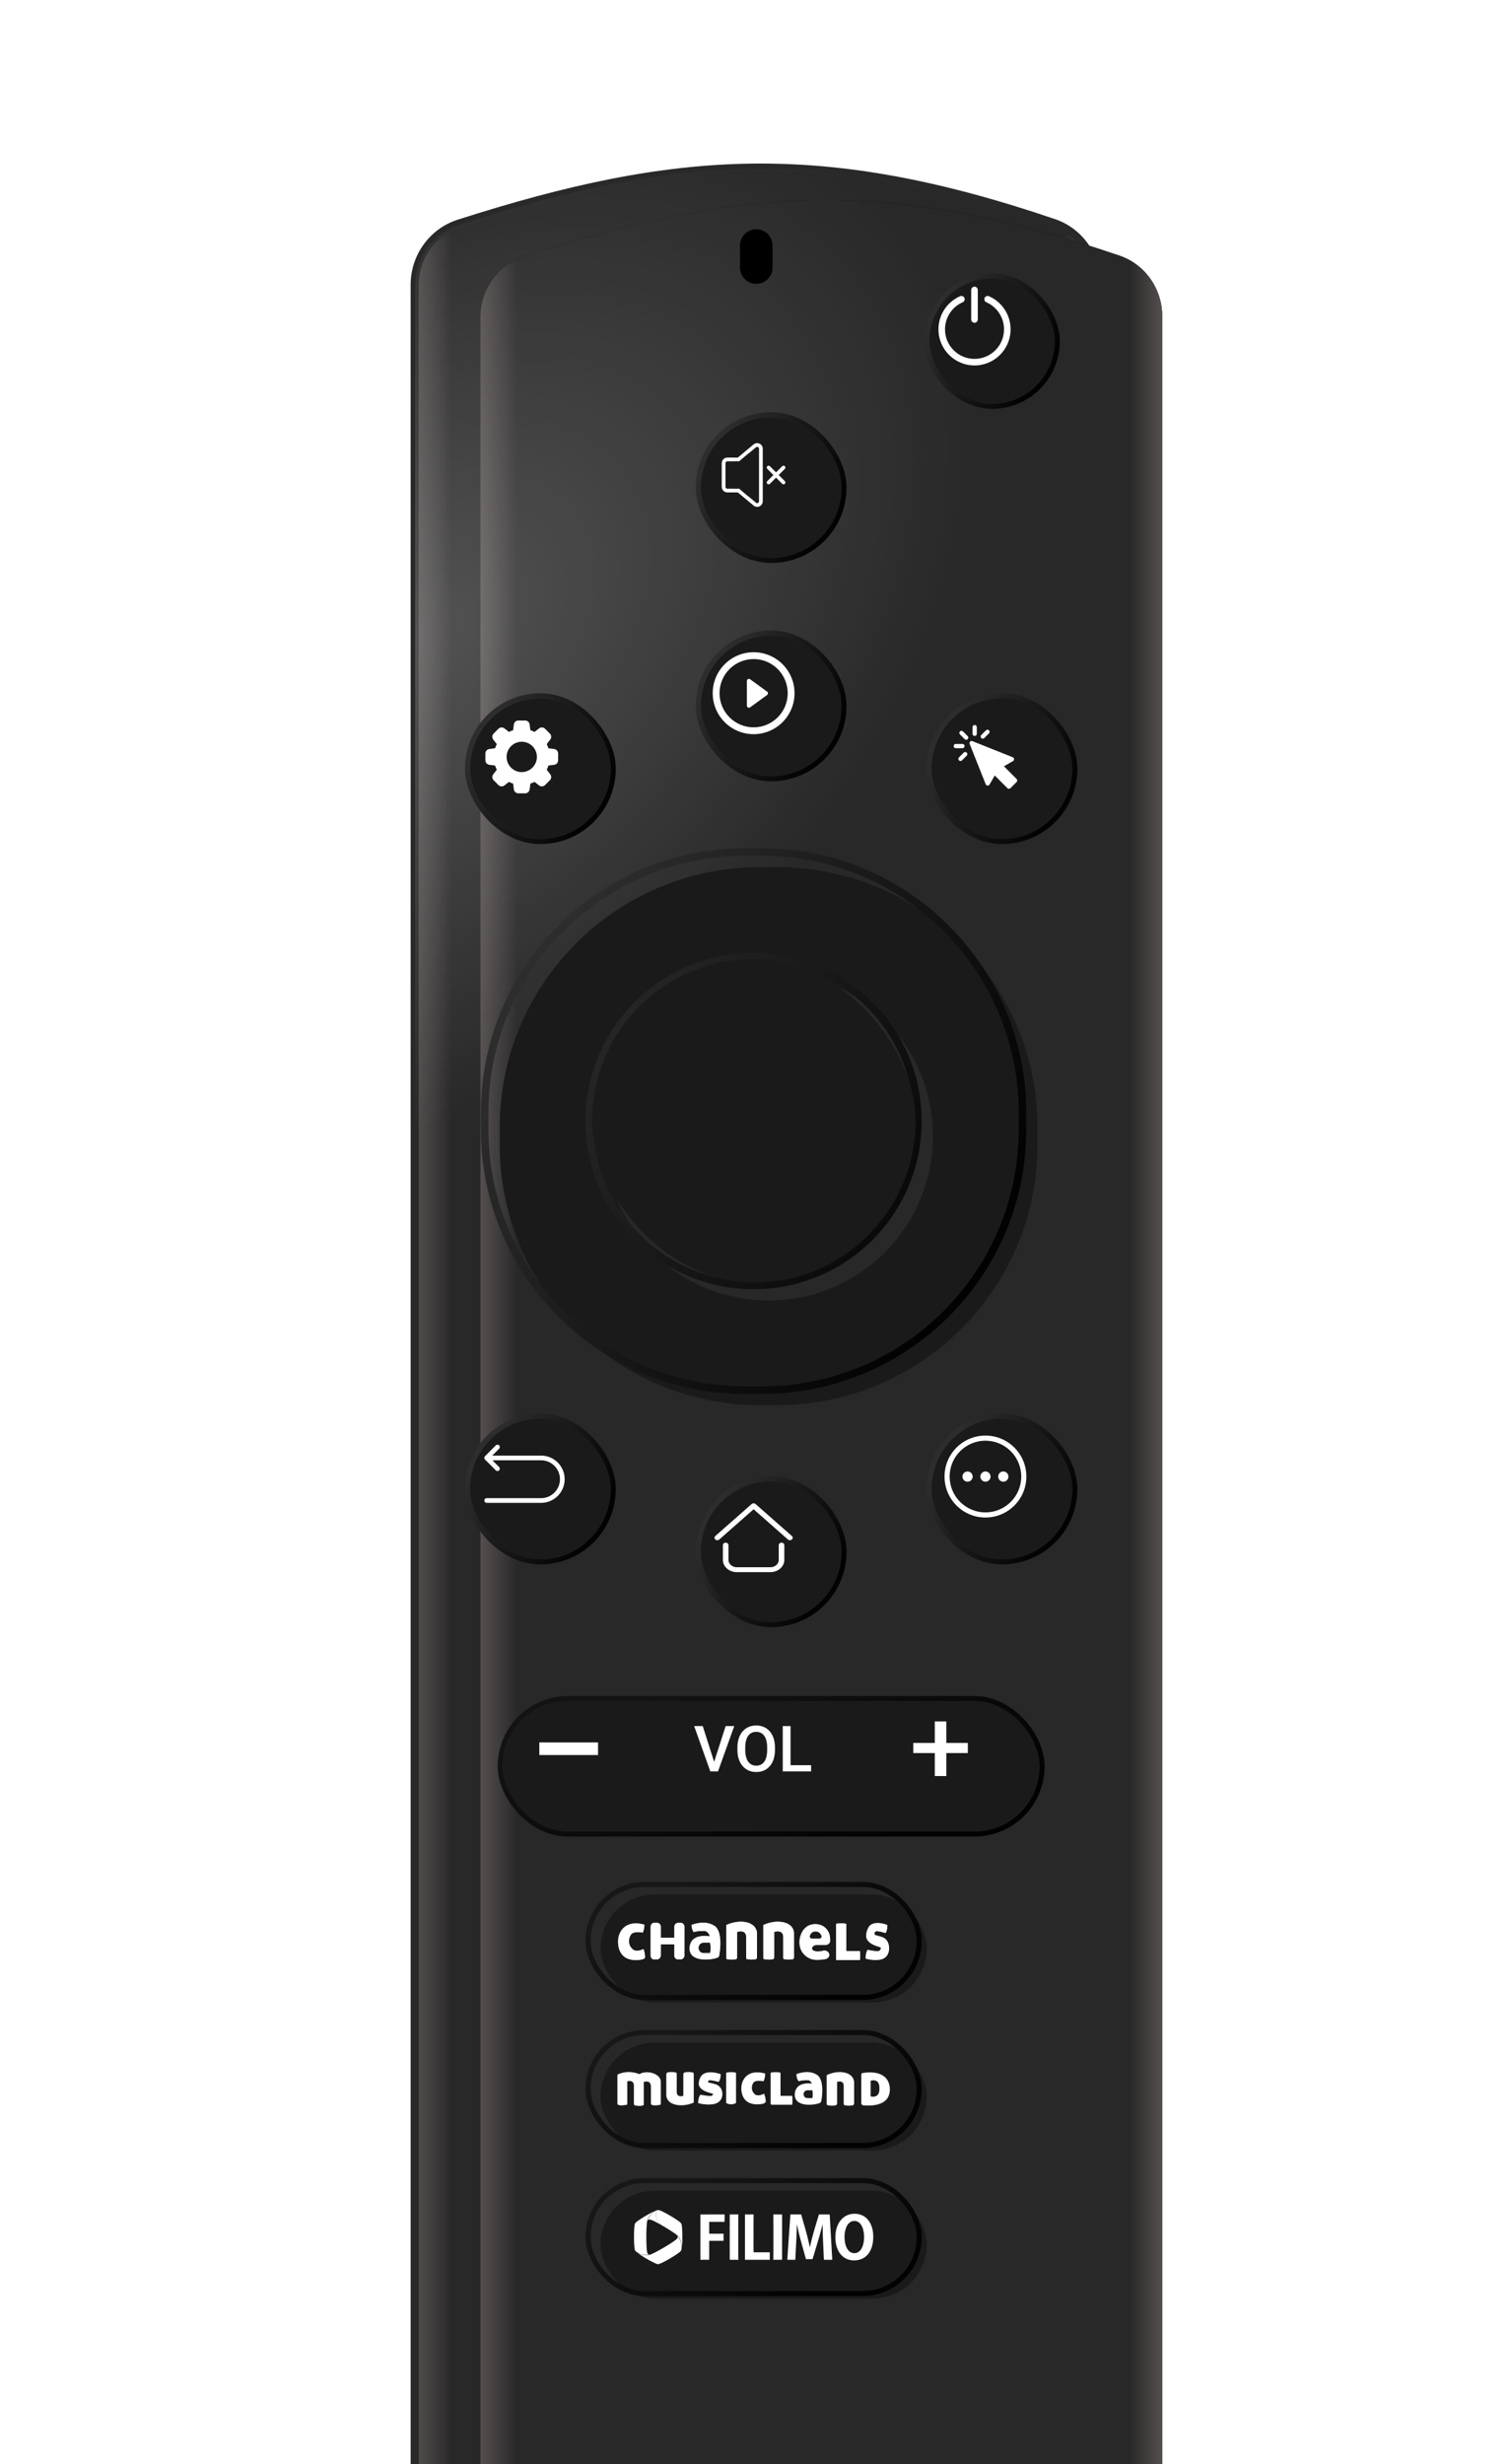 <svg width="360" height="588" viewBox="0 0 360 588" fill="none" xmlns="http://www.w3.org/2000/svg">
<g clip-path="url(#clip0_15301_30619)">
<g filter="url(#filter0_f_15301_30619)">
<path d="M99 67.967C99 61.313 103.237 55.371 109.575 53.344C161.38 36.774 196.279 34.418 251.563 53.21C257.722 55.303 261.785 61.158 261.785 67.665V663.126C261.785 666.773 261.062 670.436 259.522 673.743C221.993 754.353 139.78 751.178 101.508 673.961C99.799 670.513 99 666.663 99 662.815V67.967Z" fill="url(#paint0_linear_15301_30619)"/>
<path d="M99 67.967C99 61.313 103.237 55.371 109.575 53.344C161.38 36.774 196.279 34.418 251.563 53.21C257.722 55.303 261.785 61.158 261.785 67.665V663.126C261.785 666.773 261.062 670.436 259.522 673.743C221.993 754.353 139.78 751.178 101.508 673.961C99.799 670.513 99 666.663 99 662.815V67.967Z" fill="url(#paint1_linear_15301_30619)"/>
<path d="M99 67.967C99 61.313 103.237 55.371 109.575 53.344C161.38 36.774 196.279 34.418 251.563 53.21C257.722 55.303 261.785 61.158 261.785 67.665V663.126C261.785 666.773 261.062 670.436 259.522 673.743C221.993 754.353 139.78 751.178 101.508 673.961C99.799 670.513 99 666.663 99 662.815V67.967Z" stroke="#292929" stroke-width="1.946"/>
<path d="M99 67.967C99 61.313 103.237 55.371 109.575 53.344C161.38 36.774 196.279 34.418 251.563 53.21C257.722 55.303 261.785 61.158 261.785 67.665V663.126C261.785 666.773 261.062 670.436 259.522 673.743C221.993 754.353 139.78 751.178 101.508 673.961C99.799 670.513 99 666.663 99 662.815V67.967Z" stroke="black" stroke-opacity="0.01" stroke-width="1.946"/>
</g>
<g filter="url(#filter1_d_15301_30619)">
<path d="M99.096 67.967C99.096 61.313 103.333 55.371 109.67 53.344C161.475 36.774 196.375 34.418 251.658 53.21C257.818 55.303 261.88 61.158 261.88 67.665V663.126C261.88 666.773 261.157 670.436 259.618 673.743C222.089 754.353 139.875 751.178 101.604 673.961C99.895 670.513 99.096 666.663 99.096 662.815V67.967Z" fill="url(#paint2_linear_15301_30619)"/>
<path d="M99.096 67.967C99.096 61.313 103.333 55.371 109.67 53.344C161.475 36.774 196.375 34.418 251.658 53.21C257.818 55.303 261.88 61.158 261.88 67.665V663.126C261.88 666.773 261.157 670.436 259.618 673.743C222.089 754.353 139.875 751.178 101.604 673.961C99.895 670.513 99.096 666.663 99.096 662.815V67.967Z" fill="url(#paint3_linear_15301_30619)"/>
</g>
<path d="M99.096 68.256C99.096 61.602 103.333 55.66 109.67 53.633C161.475 37.063 196.375 34.707 251.658 53.499C257.818 55.593 261.88 61.448 261.88 67.954V663.415C261.88 667.062 261.157 670.725 259.618 674.032C222.089 754.642 139.875 751.467 101.604 674.25C99.895 670.802 99.096 666.952 99.096 663.104V68.256Z" fill="url(#paint4_radial_15301_30619)" fill-opacity="0.2"/>
<g filter="url(#filter2_di_15301_30619)">
<rect x="115.826" y="401.707" width="128.164" height="31.143" rx="15.571" fill="#1A1A1A"/>
<rect x="115.227" y="401.108" width="129.362" height="32.34" rx="16.17" stroke="url(#paint5_linear_15301_30619)" stroke-width="1.198"/>
</g>
<path d="M225.912 415.895H231.046V418.311H225.912V423.797H223.158V418.311H218.023V415.895H223.158V410.762H225.912V415.895Z" fill="white"/>
<path d="M170.389 420.71L173.23 411.873H175.285L171.412 422.685H170.025L170.389 420.71ZM167.762 411.873L170.581 420.71L170.967 422.685H169.572L165.715 411.873H167.762Z" fill="white"/>
<path d="M185.003 416.982V417.576C185.003 418.393 184.897 419.126 184.684 419.774C184.471 420.423 184.167 420.975 183.772 421.43C183.381 421.885 182.911 422.234 182.362 422.477C181.813 422.715 181.205 422.833 180.537 422.833C179.874 422.833 179.269 422.715 178.72 422.477C178.176 422.234 177.703 421.885 177.303 421.43C176.902 420.975 176.59 420.423 176.368 419.774C176.15 419.126 176.041 418.393 176.041 417.576V416.982C176.041 416.165 176.15 415.435 176.368 414.791C176.586 414.143 176.892 413.591 177.288 413.135C177.688 412.675 178.161 412.326 178.705 412.088C179.254 411.846 179.86 411.725 180.522 411.725C181.19 411.725 181.798 411.846 182.347 412.088C182.896 412.326 183.369 412.675 183.764 413.135C184.16 413.591 184.464 414.143 184.677 414.791C184.894 415.435 185.003 416.165 185.003 416.982ZM183.141 417.576V416.967C183.141 416.363 183.082 415.831 182.963 415.371C182.849 414.905 182.679 414.517 182.451 414.205C182.229 413.888 181.954 413.65 181.628 413.492C181.301 413.329 180.933 413.247 180.522 413.247C180.112 413.247 179.746 413.329 179.424 413.492C179.103 413.65 178.828 413.888 178.601 414.205C178.378 414.517 178.208 414.905 178.089 415.371C177.97 415.831 177.911 416.363 177.911 416.967V417.576C177.911 418.18 177.97 418.715 178.089 419.18C178.208 419.645 178.381 420.039 178.608 420.361C178.841 420.678 179.118 420.918 179.439 421.081C179.761 421.239 180.127 421.319 180.537 421.319C180.953 421.319 181.321 421.239 181.643 421.081C181.964 420.918 182.236 420.678 182.459 420.361C182.681 420.039 182.849 419.645 182.963 419.18C183.082 418.715 183.141 418.18 183.141 417.576Z" fill="white"/>
<path d="M193.631 421.207V422.685H188.208V421.207H193.631ZM188.727 411.873V422.685H186.865V411.873H188.727Z" fill="white"/>
<path fill-rule="evenodd" clip-rule="evenodd" d="M142.769 418.781H128.75V415.775H142.769V418.781Z" fill="white"/>
<g filter="url(#filter3_di_15301_30619)">
<rect x="108.01" y="335.504" width="33.596" height="33.596" rx="16.798" fill="#1A1A1A"/>
<rect x="107.411" y="334.905" width="34.794" height="34.794" rx="17.397" stroke="url(#paint6_linear_15301_30619)" stroke-width="1.198"/>
</g>
<path d="M129.166 347.325H117.524L119.154 345.686C119.373 345.466 119.372 345.11 119.152 344.89C118.933 344.671 118.577 344.672 118.358 344.892L115.789 347.474C115.678 347.586 115.623 347.733 115.625 347.879C115.625 347.882 115.625 347.884 115.625 347.887C115.625 348.082 115.724 348.254 115.875 348.355L118.358 350.85C118.577 351.071 118.933 351.071 119.152 350.852C119.372 350.633 119.373 350.277 119.154 350.057L117.555 348.449H129.166C131.654 348.449 133.679 350.476 133.679 352.967C133.679 355.459 131.654 357.485 129.166 357.485H116.187C115.877 357.485 115.625 357.737 115.625 358.048C115.625 358.358 115.877 358.61 116.187 358.61H129.166C132.274 358.61 134.803 356.079 134.803 352.967C134.803 349.856 132.274 347.325 129.166 347.325Z" fill="white"/>
<g filter="url(#filter4_di_15301_30619)">
<rect x="163.104" y="350.475" width="33.596" height="33.596" rx="16.798" fill="#1A1A1A"/>
<rect x="162.505" y="349.876" width="34.794" height="34.794" rx="17.397" stroke="url(#paint7_linear_15301_30619)" stroke-width="1.198"/>
</g>
<path d="M183.785 375.142H176.026C175.148 375.17 174.293 374.893 173.647 374.371C173 373.848 172.614 373.122 172.573 372.351V368.692C172.573 368.536 172.643 368.387 172.768 368.277C172.893 368.167 173.063 368.106 173.239 368.106C173.416 368.106 173.586 368.167 173.711 368.277C173.836 368.387 173.906 368.536 173.906 368.692V372.351C173.947 372.811 174.192 373.239 174.589 373.542C174.985 373.845 175.501 373.998 176.026 373.969H183.785C184.309 373.998 184.825 373.845 185.221 373.542C185.618 373.239 185.863 372.811 185.904 372.351V368.692C185.904 368.536 185.974 368.387 186.099 368.277C186.224 368.167 186.394 368.106 186.571 368.106C186.748 368.106 186.917 368.167 187.042 368.277C187.167 368.387 187.237 368.536 187.237 368.692V372.351C187.196 373.122 186.81 373.848 186.163 374.371C185.517 374.893 184.662 375.17 183.785 375.142ZM189.044 367.349C189.106 367.295 189.156 367.23 189.19 367.158C189.224 367.087 189.241 367.01 189.241 366.933C189.241 366.855 189.224 366.779 189.19 366.707C189.156 366.636 189.106 366.571 189.044 366.517L180.378 358.894C180.316 358.839 180.243 358.796 180.161 358.766C180.08 358.736 179.993 358.721 179.905 358.721C179.817 358.721 179.73 358.736 179.649 358.766C179.567 358.796 179.494 358.839 179.432 358.894L170.766 366.517C170.641 366.627 170.57 366.777 170.57 366.933C170.57 367.089 170.641 367.239 170.766 367.349C170.892 367.46 171.062 367.522 171.24 367.522C171.417 367.522 171.587 367.46 171.713 367.349L179.905 360.137L188.097 367.349C188.159 367.404 188.233 367.448 188.314 367.477C188.395 367.507 188.483 367.523 188.571 367.523C188.659 367.523 188.746 367.507 188.827 367.477C188.908 367.448 188.982 367.404 189.044 367.349Z" fill="white"/>
<g filter="url(#filter5_di_15301_30619)">
<rect x="218.207" y="335.502" width="33.596" height="33.596" rx="16.798" fill="#1A1A1A"/>
<rect x="217.608" y="334.903" width="34.794" height="34.794" rx="17.397" stroke="url(#paint8_linear_15301_30619)" stroke-width="1.198"/>
</g>
<path d="M235.251 342.555C229.857 342.555 225.484 346.932 225.484 352.331C225.484 357.731 229.857 362.108 235.251 362.108C240.646 362.108 245.019 357.731 245.019 352.331C245.019 346.932 240.646 342.555 235.251 342.555ZM235.251 360.886C230.532 360.886 226.705 357.056 226.705 352.331C226.705 347.607 230.532 343.777 235.251 343.777C239.971 343.777 243.798 347.607 243.798 352.331C243.798 357.056 239.971 360.886 235.251 360.886Z" fill="white"/>
<path d="M235.256 353.559C235.93 353.559 236.477 353.012 236.477 352.337C236.477 351.662 235.93 351.115 235.256 351.115C234.582 351.115 234.035 351.662 234.035 352.337C234.035 353.012 234.582 353.559 235.256 353.559Z" fill="white"/>
<path d="M239.518 353.56C240.192 353.56 240.739 353.012 240.739 352.338C240.739 351.663 240.192 351.115 239.518 351.115C238.843 351.115 238.297 351.663 238.297 352.338C238.297 353.012 238.843 353.56 239.518 353.56Z" fill="white"/>
<path d="M230.981 353.56C231.655 353.56 232.202 353.012 232.202 352.338C232.202 351.663 231.655 351.115 230.981 351.115C230.306 351.115 229.76 351.663 229.76 352.338C229.76 353.012 230.306 353.56 230.981 353.56Z" fill="white"/>
<g filter="url(#filter6_di_15301_30619)">
<rect x="217.674" y="63.428" width="29.945" height="29.945" rx="14.972" fill="#1A1A1A"/>
<rect x="217.075" y="62.829" width="31.143" height="31.143" rx="15.571" stroke="url(#paint9_linear_15301_30619)" stroke-width="1.198"/>
</g>
<path d="M236.087 70.683C235.691 70.51 235.23 70.691 235.057 71.087C234.884 71.484 235.064 71.946 235.461 72.119C238.008 73.233 239.689 75.754 239.689 78.584C239.689 82.478 236.534 85.636 232.644 85.636C228.753 85.636 225.599 82.479 225.599 78.584C225.599 75.755 227.279 73.233 229.825 72.119C230.221 71.945 230.402 71.483 230.229 71.087C230.056 70.69 229.594 70.51 229.198 70.683C226.087 72.045 224.033 75.126 224.033 78.584C224.033 83.344 227.888 87.203 232.644 87.203C237.399 87.203 241.254 83.344 241.254 78.584C241.254 75.126 239.199 72.044 236.087 70.683Z" fill="white"/>
<path d="M232.64 77.021C233.072 77.021 233.423 76.67 233.423 76.237V69.186C233.423 68.753 233.072 68.402 232.64 68.402C232.208 68.402 231.857 68.753 231.857 69.186V76.237C231.857 76.67 232.208 77.021 232.64 77.021Z" fill="white"/>
<g filter="url(#filter7_di_15301_30619)">
<rect x="108.01" y="163.621" width="33.596" height="33.596" rx="16.798" fill="#1A1A1A"/>
<rect x="107.411" y="163.022" width="34.794" height="34.794" rx="17.397" stroke="url(#paint10_linear_15301_30619)" stroke-width="1.198"/>
</g>
<path d="M132.285 178.725L130.924 178.552C130.812 178.206 130.674 177.873 130.513 177.557L131.353 176.474C131.693 176.036 131.653 175.418 131.264 175.041L130.125 173.9C129.745 173.508 129.127 173.469 128.689 173.808L127.608 174.649C127.292 174.488 126.959 174.349 126.614 174.237L126.441 172.878C126.376 172.332 125.913 171.922 125.366 171.922H123.745C123.197 171.922 122.735 172.332 122.67 172.876L122.497 174.237C122.151 174.349 121.818 174.487 121.502 174.649L120.421 173.808C119.984 173.469 119.366 173.508 118.989 173.897L117.85 175.037C117.458 175.418 117.418 176.036 117.758 176.475L118.598 177.557C118.436 177.873 118.298 178.206 118.186 178.552L116.828 178.725C116.283 178.79 115.873 179.253 115.873 179.801V181.423C115.873 181.971 116.283 182.434 116.826 182.499L118.186 182.672C118.298 183.018 118.436 183.351 118.598 183.667L117.758 184.75C117.418 185.188 117.458 185.807 117.846 186.183L118.986 187.324C119.366 187.716 119.983 187.755 120.422 187.415L121.503 186.574C121.819 186.736 122.152 186.875 122.497 186.986L122.67 188.345C122.735 188.892 123.197 189.302 123.745 189.302H125.366C125.913 189.302 126.376 188.892 126.441 188.348L126.614 186.987C126.959 186.875 127.292 186.736 127.608 186.575L128.689 187.416C129.127 187.756 129.745 187.716 130.121 187.327L131.261 186.187C131.653 185.806 131.693 185.188 131.353 184.749L130.513 183.667C130.675 183.351 130.813 183.018 130.924 182.672L132.282 182.499C132.826 182.434 133.237 181.971 133.237 181.423V179.801C133.237 179.253 132.827 178.79 132.285 178.725ZM124.555 184.233C122.56 184.233 120.938 182.609 120.938 180.612C120.938 178.615 122.56 176.991 124.555 176.991C126.55 176.991 128.173 178.615 128.173 180.612C128.173 182.609 126.55 184.233 124.555 184.233Z" fill="white"/>
<g filter="url(#filter8_di_15301_30619)">
<rect x="163.104" y="148.646" width="33.596" height="33.596" rx="16.798" fill="#1A1A1A"/>
<rect x="162.505" y="148.048" width="34.794" height="34.794" rx="17.397" stroke="url(#paint11_linear_15301_30619)" stroke-width="1.198"/>
</g>
<path d="M183.134 165.04L179.078 162.088C178.929 161.98 178.731 161.964 178.568 162.048C178.403 162.131 178.301 162.3 178.301 162.483V168.384C178.301 168.569 178.403 168.738 178.568 168.821C178.638 168.856 178.714 168.874 178.79 168.874C178.89 168.874 178.992 168.842 179.078 168.779L183.134 165.83C183.262 165.735 183.337 165.59 183.337 165.435C183.337 165.277 183.261 165.132 183.134 165.04Z" fill="white"/>
<path d="M179.91 155.633C174.515 155.633 170.143 160.01 170.143 165.411C170.143 170.81 174.515 175.186 179.91 175.186C185.304 175.186 189.677 170.809 189.677 165.411C189.677 160.01 185.304 155.633 179.91 155.633ZM179.91 173.554C175.417 173.554 171.774 169.909 171.774 165.411C171.774 160.914 175.417 157.265 179.91 157.265C184.402 157.265 188.045 160.914 188.045 165.411C188.045 169.909 184.402 173.554 179.91 173.554Z" fill="white"/>
<g filter="url(#filter9_di_15301_30619)">
<rect x="218.207" y="163.619" width="33.596" height="33.596" rx="16.798" fill="#1A1A1A"/>
<rect x="217.608" y="163.02" width="34.794" height="34.794" rx="17.397" stroke="url(#paint12_linear_15301_30619)" stroke-width="1.198"/>
</g>
<path d="M242.694 185.879L239.67 182.852L241.827 181.605C241.996 181.507 242.094 181.322 242.08 181.128C242.066 180.933 241.942 180.764 241.761 180.692L232.142 176.851C231.953 176.775 231.738 176.82 231.594 176.963C231.451 177.107 231.406 177.323 231.481 177.511L235.318 187.142C235.39 187.323 235.559 187.446 235.754 187.46C235.948 187.475 236.133 187.376 236.23 187.208L237.476 185.048L240.5 188.075C240.595 188.17 240.724 188.224 240.859 188.224C240.994 188.224 241.123 188.17 241.218 188.075L242.694 186.598C242.892 186.399 242.892 186.077 242.694 185.879Z" fill="white"/>
<path d="M229.887 174.526C229.689 174.327 229.367 174.327 229.168 174.526C228.97 174.724 228.97 175.047 229.168 175.245L230.297 176.375C230.397 176.475 230.527 176.524 230.657 176.524C230.787 176.524 230.917 176.475 231.016 176.375C231.214 176.177 231.214 175.855 231.016 175.656L229.887 174.526Z" fill="white"/>
<path d="M230.271 178.027C230.271 177.747 230.044 177.52 229.763 177.52H228.166C227.886 177.52 227.658 177.747 227.658 178.027C227.658 178.307 227.886 178.535 228.166 178.535H229.763C230.044 178.535 230.271 178.307 230.271 178.027Z" fill="white"/>
<path d="M230.063 179.59L228.934 180.721C228.736 180.919 228.736 181.241 228.934 181.44C229.033 181.539 229.163 181.589 229.293 181.589C229.423 181.589 229.553 181.539 229.653 181.44L230.782 180.31C230.98 180.111 230.98 179.789 230.782 179.59C230.583 179.392 230.262 179.392 230.063 179.59Z" fill="white"/>
<path d="M232.682 175.614C232.963 175.614 233.19 175.386 233.19 175.105V173.507C233.19 173.226 232.963 172.998 232.682 172.998C232.401 172.998 232.174 173.226 232.174 173.507V175.105C232.174 175.386 232.401 175.614 232.682 175.614Z" fill="white"/>
<path d="M234.612 176.265C234.742 176.265 234.872 176.215 234.971 176.116L236.1 174.985C236.298 174.787 236.298 174.465 236.1 174.266C235.901 174.068 235.58 174.068 235.381 174.266L234.252 175.396C234.054 175.595 234.054 175.917 234.252 176.116C234.352 176.215 234.482 176.265 234.612 176.265Z" fill="white"/>
<g filter="url(#filter10_di_15301_30619)">
<rect x="163.104" y="96.545" width="33.596" height="33.596" rx="16.798" fill="#1A1A1A"/>
<rect x="162.505" y="95.946" width="34.794" height="34.794" rx="17.397" stroke="url(#paint13_linear_15301_30619)" stroke-width="1.198"/>
</g>
<path d="M185.896 113.345L187.362 111.878C187.535 111.704 187.535 111.422 187.362 111.248C187.188 111.074 186.906 111.074 186.732 111.248L185.266 112.715L183.801 111.248C183.627 111.074 183.345 111.074 183.171 111.248C182.998 111.422 182.998 111.704 183.171 111.878L184.637 113.345L183.171 114.812C182.998 114.986 182.998 115.268 183.171 115.442C183.345 115.616 183.627 115.616 183.801 115.442L185.266 113.975L186.732 115.442C186.906 115.616 187.188 115.616 187.362 115.442C187.535 115.268 187.535 114.986 187.362 114.812L185.896 113.345Z" fill="white"/>
<path d="M181.32 105.867C180.846 105.644 180.301 105.714 179.899 106.05L176.141 109.184H173.632C172.896 109.184 172.297 109.784 172.297 110.521V116.164C172.297 116.901 172.896 117.5 173.632 117.5H176.142L179.899 120.634C180.301 120.97 180.846 121.04 181.32 120.818C181.794 120.596 182.089 120.132 182.089 119.608V107.077C182.089 106.553 181.794 106.089 181.32 105.867ZM175.858 116.615H173.632C173.387 116.615 173.187 116.409 173.187 116.164V110.521C173.187 110.275 173.387 110.075 173.632 110.075H175.858V116.615ZM181.199 119.607C181.199 119.87 181.002 119.983 180.942 120.011C180.882 120.039 180.67 120.118 180.469 119.95L176.748 116.846V109.838L180.469 106.735C180.67 106.566 180.882 106.645 180.942 106.673C181.002 106.702 181.199 106.814 181.199 107.077V119.607Z" fill="white"/>
<rect x="175.545" y="110.074" width="2.178" height="6.539" fill="#1A1A1A"/>
<rect width="2.235" height="4.218" transform="matrix(0.641 0.768 -0.767 0.641 178.75 108.162)" fill="#1A1A1A"/>
<rect width="2.433" height="4.218" transform="matrix(0.641 -0.768 -0.767 -0.641 178.662 118.434)" fill="#1A1A1A"/>
<g filter="url(#filter11_i_15301_30619)">
<path fill-rule="evenodd" clip-rule="evenodd" d="M177.859 203.32C143.533 203.32 115.707 231.146 115.707 265.472V269.548C115.707 303.873 143.533 331.7 177.859 331.7H181.935C216.26 331.7 244.086 303.873 244.086 269.548V265.472C244.086 231.146 216.26 203.32 181.935 203.32H177.859ZM179.896 228.283C158.231 228.283 140.668 245.846 140.668 267.511C140.668 289.176 158.231 306.739 179.896 306.739C201.561 306.739 219.123 289.176 219.123 267.511C219.123 245.846 201.561 228.283 179.896 228.283Z" fill="#1A1A1A"/>
</g>
<path d="M115.707 265.472H116.605C116.605 231.643 144.029 204.219 177.859 204.219V203.32V202.422C143.037 202.422 114.809 230.65 114.809 265.472H115.707ZM115.707 269.548H116.605V265.472H115.707H114.809V269.548H115.707ZM177.859 331.7V330.801C144.029 330.801 116.605 303.377 116.605 269.548H115.707H114.809C114.809 304.37 143.037 332.598 177.859 332.598V331.7ZM181.935 331.7V330.801H177.859V331.7V332.598H181.935V331.7ZM244.086 269.548H243.188C243.188 303.377 215.764 330.801 181.935 330.801V331.7V332.598C216.756 332.598 244.985 304.37 244.985 269.548H244.086ZM244.086 265.472H243.188V269.548H244.086H244.985V265.472H244.086ZM181.935 203.32V204.219C215.764 204.219 243.188 231.643 243.188 265.472H244.086H244.985C244.985 230.65 216.756 202.422 181.935 202.422V203.32ZM177.859 203.32V204.219H181.935V203.32V202.422H177.859V203.32ZM140.668 267.511H141.566C141.566 246.342 158.727 229.182 179.896 229.182V228.283V227.385C157.735 227.385 139.77 245.35 139.77 267.511H140.668ZM179.896 306.739V305.84C158.727 305.84 141.566 288.68 141.566 267.511H140.668H139.77C139.77 289.672 157.735 307.637 179.896 307.637V306.739ZM219.123 267.511H218.225C218.225 288.68 201.064 305.84 179.896 305.84V306.739V307.637C202.057 307.637 220.022 289.672 220.022 267.511H219.123ZM179.896 228.283V229.182C201.064 229.182 218.225 246.342 218.225 267.511H219.123H220.022C220.022 245.35 202.057 227.385 179.896 227.385V228.283Z" fill="url(#paint14_linear_15301_30619)"/>
<rect x="141.348" y="228.824" width="77.239" height="77.239" rx="38.62" fill="#1A1A1A"/>
<g filter="url(#filter12_i_15301_30619)">
<rect x="140.98" y="450.258" width="77.856" height="25.753" rx="12.876" fill="#1A1A1A"/>
</g>
<rect x="140.382" y="449.659" width="79.054" height="26.95" rx="13.475" stroke="url(#paint15_linear_15301_30619)" stroke-width="1.198"/>
<path d="M194.515 459.036C196.623 458.983 197.803 460.398 198.124 461.605C198.22 462.074 198.294 462.563 198.283 463.104C198.271 463.756 197.684 464.207 197.032 464.207H194.932C194.104 464.207 193.533 465.04 194.288 465.378C194.683 465.554 195.23 465.629 195.976 465.492C196.134 465.463 196.299 465.427 196.458 465.39C197.089 465.243 197.79 465.489 197.991 466.104C198.006 466.15 198.02 466.197 198.033 466.242C198.182 466.769 197.837 467.304 197.321 467.489C197.092 467.572 196.843 467.641 196.608 467.662C194.98 467.806 194.039 467.85 192.942 467.241C191.674 466.537 190.761 465.282 190.772 463.433C190.783 461.583 191.879 459.103 194.515 459.036ZM194.689 460.961C193.942 460.961 193.567 461.464 193.403 461.944C193.301 462.244 193.558 462.511 193.874 462.511H195.56C195.889 462.511 196.148 462.222 196.022 461.918C195.825 461.446 195.421 460.961 194.689 460.961Z" fill="white"/>
<path d="M194.515 459.036L194.513 458.966L194.513 458.966L194.515 459.036ZM198.124 461.605L198.193 461.591L198.192 461.587L198.124 461.605ZM198.283 463.104L198.353 463.106V463.106L198.283 463.104ZM194.932 464.207V464.137H194.932L194.932 464.207ZM194.288 465.378L194.26 465.442L194.26 465.442L194.288 465.378ZM195.976 465.492L195.988 465.561L195.988 465.561L195.976 465.492ZM196.458 465.39L196.474 465.458H196.474L196.458 465.39ZM197.991 466.104L198.058 466.083L198.058 466.083L197.991 466.104ZM198.033 466.242L198.1 466.223L198.1 466.223L198.033 466.242ZM197.321 467.489L197.345 467.555L197.345 467.555L197.321 467.489ZM196.608 467.662L196.614 467.732L196.614 467.732L196.608 467.662ZM192.942 467.241L192.909 467.302L192.909 467.302L192.942 467.241ZM190.772 463.433L190.702 463.432L190.702 463.432L190.772 463.433ZM194.689 460.961L194.689 460.891H194.689V460.961ZM193.403 461.944L193.337 461.922L193.337 461.922L193.403 461.944ZM193.874 462.511L193.874 462.581H193.874V462.511ZM195.56 462.511V462.581L195.56 462.581L195.56 462.511ZM196.022 461.918L196.086 461.891L196.086 461.891L196.022 461.918ZM194.515 459.036L194.516 459.106C196.586 459.054 197.742 460.441 198.057 461.623L198.124 461.605L198.192 461.587C197.864 460.355 196.659 458.912 194.513 458.966L194.515 459.036ZM198.124 461.605L198.056 461.619C198.151 462.086 198.224 462.569 198.213 463.103L198.283 463.104L198.353 463.106C198.364 462.557 198.289 462.063 198.193 461.591L198.124 461.605ZM198.283 463.104L198.213 463.103C198.202 463.707 197.656 464.137 197.032 464.137V464.207V464.277C197.712 464.277 198.339 463.804 198.353 463.106L198.283 463.104ZM197.032 464.207V464.137H194.932V464.207V464.277H197.032V464.207ZM194.932 464.207L194.932 464.137C194.497 464.137 194.123 464.356 193.957 464.63C193.873 464.768 193.84 464.924 193.887 465.074C193.935 465.223 194.058 465.352 194.26 465.442L194.288 465.378L194.317 465.314C194.14 465.235 194.052 465.133 194.02 465.031C193.988 464.93 194.008 464.815 194.076 464.702C194.214 464.475 194.539 464.277 194.932 464.277L194.932 464.207ZM194.288 465.378L194.26 465.442C194.67 465.625 195.232 465.7 195.988 465.561L195.976 465.492L195.963 465.423C195.228 465.558 194.695 465.483 194.317 465.314L194.288 465.378ZM195.976 465.492L195.988 465.561C196.149 465.531 196.314 465.495 196.474 465.458L196.458 465.39L196.442 465.322C196.283 465.359 196.12 465.394 195.963 465.424L195.976 465.492ZM196.458 465.39L196.474 465.458C197.083 465.316 197.739 465.557 197.925 466.126L197.991 466.104L198.058 466.083C197.841 465.421 197.094 465.17 196.442 465.322L196.458 465.39ZM197.991 466.104L197.925 466.126C197.94 466.171 197.953 466.217 197.966 466.261L198.033 466.242L198.1 466.223C198.087 466.177 198.073 466.13 198.058 466.083L197.991 466.104ZM198.033 466.242L197.966 466.261C198.103 466.746 197.786 467.248 197.298 467.424L197.321 467.489L197.345 467.555C197.888 467.36 198.262 466.793 198.1 466.223L198.033 466.242ZM197.321 467.489L197.298 467.424C197.071 467.505 196.828 467.572 196.601 467.593L196.608 467.662L196.614 467.732C196.857 467.71 197.113 467.638 197.345 467.555L197.321 467.489ZM196.608 467.662L196.601 467.593C194.973 467.737 194.052 467.777 192.976 467.18L192.942 467.241L192.909 467.302C194.025 467.923 194.987 467.875 196.614 467.732L196.608 467.662ZM192.942 467.241L192.976 467.18C191.729 466.487 190.831 465.255 190.841 463.433L190.772 463.433L190.702 463.432C190.691 465.309 191.62 466.586 192.909 467.302L192.942 467.241ZM190.772 463.433L190.841 463.433C190.847 462.52 191.121 461.452 191.716 460.606C192.31 459.762 193.224 459.138 194.517 459.106L194.515 459.036L194.513 458.966C193.17 459 192.218 459.65 191.602 460.526C190.988 461.399 190.707 462.496 190.702 463.432L190.772 463.433ZM194.689 460.961V460.891C193.9 460.891 193.507 461.426 193.337 461.922L193.403 461.944L193.469 461.967C193.628 461.502 193.983 461.031 194.689 461.031V460.961ZM193.403 461.944L193.337 461.922C193.277 462.097 193.323 462.264 193.429 462.386C193.534 462.506 193.697 462.581 193.874 462.581L193.874 462.511L193.874 462.441C193.735 462.441 193.611 462.382 193.534 462.294C193.458 462.207 193.427 462.091 193.469 461.967L193.403 461.944ZM193.874 462.511V462.581H195.56V462.511V462.441H193.874V462.511ZM195.56 462.511L195.56 462.581C195.744 462.58 195.912 462.5 196.016 462.372C196.121 462.244 196.16 462.069 196.086 461.891L196.022 461.918L195.957 461.945C196.01 462.071 195.983 462.192 195.908 462.284C195.831 462.377 195.704 462.441 195.56 462.441L195.56 462.511ZM196.022 461.918L196.086 461.891C195.883 461.405 195.461 460.891 194.689 460.891L194.689 460.961L194.689 461.031C195.382 461.031 195.766 461.487 195.957 461.945L196.022 461.918Z" fill="url(#paint16_linear_15301_30619)"/>
<path d="M200.82 458.857C201.162 458.857 201.503 458.877 201.756 458.915C201.883 458.934 201.985 458.957 202.053 458.983C202.087 458.997 202.108 459.01 202.12 459.02C202.123 459.022 202.125 459.023 202.126 459.024V465.456H205.375C205.379 465.468 205.385 465.484 205.39 465.507C205.403 465.57 205.414 465.664 205.424 465.779C205.443 466.009 205.453 466.318 205.453 466.627C205.453 466.936 205.443 467.245 205.424 467.476C205.414 467.591 205.403 467.685 205.39 467.748C205.385 467.77 205.379 467.787 205.375 467.799H199.749C199.696 467.799 199.636 467.771 199.589 467.723C199.542 467.674 199.514 467.614 199.514 467.559V459.025C199.515 459.024 199.516 459.022 199.52 459.02C199.531 459.01 199.553 458.997 199.587 458.983C199.655 458.957 199.757 458.934 199.884 458.915C200.137 458.877 200.478 458.857 200.82 458.857Z" fill="white" stroke="url(#paint17_linear_15301_30619)" stroke-width="0.141"/>
<path d="M166.855 458.775C167.956 458.621 169.351 458.661 170.555 459.425L170.558 459.427C171.073 459.726 171.428 460.252 171.664 460.903C171.9 461.554 172.014 462.322 172.052 463.095C172.128 464.64 171.899 466.186 171.748 466.801L171.746 466.81V466.817C171.746 466.87 171.72 466.931 171.651 467.001C171.582 467.071 171.475 467.145 171.325 467.221C170.569 467.526 168.79 467.833 167.239 467.583C166.462 467.458 165.751 467.194 165.254 466.729C164.76 466.268 164.47 465.601 164.545 464.65C164.62 463.774 164.947 463.169 165.393 462.752C165.839 462.334 166.41 462.101 166.976 461.977C167.541 461.852 168.099 461.838 168.516 461.854C168.724 461.863 168.896 461.879 169.017 461.893C169.077 461.9 169.124 461.906 169.156 461.911C169.172 461.913 169.184 461.916 169.192 461.917C169.196 461.918 169.199 461.918 169.201 461.918L169.203 461.919H169.204L169.319 461.939L169.283 461.828C169.123 461.342 168.801 461.014 168.321 460.852L168.311 460.848H168.299C167.256 460.848 166.341 460.847 165.571 461.143C165.157 460.563 165.011 459.981 165.005 459.256C165.028 459.246 165.061 459.234 165.102 459.219C165.193 459.184 165.327 459.136 165.495 459.083C165.832 458.977 166.306 458.852 166.855 458.775ZM167.992 463.643C167.341 463.643 166.852 464.141 166.852 464.8C166.852 465.458 167.341 465.956 167.992 465.956H169.424L169.438 465.903C169.594 465.27 169.592 464.638 169.438 463.701L169.429 463.643H167.992Z" fill="white" stroke="url(#paint18_linear_15301_30619)" stroke-width="0.141"/>
<path d="M150.355 459.06C151.297 458.774 152.484 458.77 153.937 459.187C153.93 459.931 153.787 460.668 153.51 461.267C153.499 461.264 153.486 461.262 153.472 461.26C153.411 461.248 153.324 461.232 153.219 461.216C153.008 461.183 152.719 461.149 152.411 461.139C152.103 461.129 151.772 461.143 151.479 461.212C151.185 461.28 150.919 461.405 150.753 461.621C150.127 462.434 149.967 463.896 150.91 464.875V464.874C151.394 465.456 152.113 465.45 152.691 465.31C152.983 465.239 153.245 465.134 153.434 465.046C153.528 465.002 153.604 464.962 153.657 464.934C153.66 464.932 153.663 464.929 153.666 464.928C153.949 465.678 154.091 466.287 154.091 467.041C154.091 467.172 154.029 467.273 153.925 467.363C153.819 467.455 153.675 467.528 153.522 467.607C152.917 467.763 151.83 467.917 150.745 467.723C149.655 467.528 148.573 466.984 147.977 465.745C147.224 464.183 147.263 462.114 148.22 460.654C148.697 459.926 149.403 459.349 150.355 459.06Z" fill="white" stroke="url(#paint19_linear_15301_30619)" stroke-width="0.141"/>
<path d="M173.561 459.17C175.155 458.476 176.898 458.286 178.276 458.611C179.653 458.937 180.655 459.773 180.804 461.132V467.179C180.804 467.234 180.776 467.297 180.722 467.37C180.671 467.438 180.604 467.506 180.532 467.579C179.784 467.728 179.036 467.728 178.288 467.576L178.273 467.645L178.288 467.574H178.273C178.178 467.574 178.038 467.471 178.038 467.179V462.211C178.038 461.651 177.84 461.273 177.485 461.082C177.137 460.895 176.656 460.899 176.113 461.057L176.062 461.071V467.179C176.062 467.234 176.035 467.297 175.98 467.37C175.93 467.438 175.863 467.506 175.791 467.579C175.043 467.728 174.295 467.728 173.547 467.576L173.532 467.645L173.547 467.574H173.532C173.436 467.574 173.297 467.471 173.297 467.179V459.416C173.297 459.361 173.325 459.3 173.372 459.252C173.42 459.204 173.479 459.176 173.532 459.176H173.547L173.561 459.17Z" fill="white" stroke="url(#paint20_linear_15301_30619)" stroke-width="0.141"/>
<path d="M182.408 459.17C184.002 458.476 185.746 458.286 187.124 458.611C188.501 458.937 189.503 459.773 189.651 461.132V467.179C189.651 467.234 189.624 467.297 189.569 467.37C189.519 467.438 189.452 467.506 189.38 467.579C188.632 467.728 187.884 467.728 187.136 467.576L187.121 467.645L187.136 467.574H187.121C187.025 467.574 186.886 467.471 186.886 467.179V462.211C186.886 461.651 186.687 461.273 186.333 461.082C185.984 460.895 185.504 460.899 184.961 461.057L184.91 461.071V467.179C184.91 467.234 184.882 467.297 184.828 467.37C184.778 467.438 184.71 467.506 184.639 467.579C183.89 467.728 183.143 467.728 182.395 467.576L182.38 467.645L182.395 467.574H182.38C182.284 467.574 182.145 467.471 182.145 467.179V459.416C182.145 459.361 182.172 459.3 182.22 459.252C182.267 459.204 182.327 459.176 182.38 459.176H182.395L182.408 459.17Z" fill="white" stroke="url(#paint21_linear_15301_30619)" stroke-width="0.141"/>
<path d="M207.742 459.291C208.777 458.531 210.339 458.667 211.932 459.282C211.927 460.184 211.796 460.917 211.439 461.366C210.516 461.06 209.721 460.904 209.313 460.904C209.081 460.904 208.921 461.043 208.861 461.207C208.802 461.369 208.839 461.567 209.009 461.667L209.017 461.672L209.025 461.674C209.429 461.792 209.776 461.882 210.074 461.966C210.374 462.05 210.626 462.128 210.849 462.225C211.288 462.416 211.613 462.683 211.942 463.225C212.268 463.761 212.469 464.771 212.254 465.703C212.147 466.168 211.937 466.61 211.593 466.965C211.292 467.275 210.885 467.52 210.347 467.654L210.108 467.705C209.178 467.861 208.279 467.784 207.611 467.666C207.278 467.607 207.003 467.538 206.812 467.484C206.716 467.458 206.641 467.434 206.591 467.418C206.58 467.414 206.57 467.41 206.562 467.407C206.566 466.507 206.697 465.762 207.063 465.164C207.077 465.167 207.094 465.171 207.113 465.175C207.177 465.187 207.268 465.206 207.378 465.227C207.599 465.269 207.898 465.323 208.21 465.373C208.522 465.423 208.848 465.467 209.121 465.489C209.258 465.5 209.383 465.507 209.487 465.505C209.589 465.503 209.679 465.492 209.742 465.468C209.963 465.381 210.113 465.208 210.17 465.051C210.198 464.973 210.207 464.89 210.18 464.82C210.165 464.784 210.14 464.752 210.105 464.73C210.075 464.712 210.04 464.703 210.003 464.701C209.774 464.615 208.963 464.423 208.188 463.996C207.405 463.565 206.695 462.911 206.695 461.923C206.695 461.77 206.728 461.303 206.877 460.776C207.026 460.25 207.289 459.673 207.742 459.291Z" fill="white" stroke="url(#paint22_linear_15301_30619)" stroke-width="0.141"/>
<path d="M161.841 458.739C162.078 458.727 162.321 458.724 162.565 458.733C163.101 458.754 163.485 459.222 163.485 459.759V466.595C163.485 467.126 163.11 467.592 162.58 467.626C162.302 467.644 162.024 467.645 161.754 467.629C161.234 467.598 160.873 467.138 160.873 466.618V464.033H157.842V466.579C157.842 467.117 157.458 467.59 156.922 467.633C156.63 467.656 156.354 467.659 156.087 467.642C155.578 467.609 155.23 467.15 155.23 466.639V459.753C155.23 459.219 155.61 458.753 156.144 458.729C156.39 458.717 156.645 458.718 156.904 458.731C157.448 458.758 157.842 459.232 157.842 459.777V462.285H160.873V459.805C160.873 459.248 161.284 458.767 161.841 458.739Z" fill="white" stroke="url(#paint23_linear_15301_30619)" stroke-width="0.14"/>
<g filter="url(#filter13_i_15301_30619)">
<rect x="140.98" y="485.594" width="77.856" height="25.753" rx="12.876" fill="#1A1A1A"/>
</g>
<rect x="140.382" y="484.995" width="79.054" height="26.95" rx="13.475" stroke="url(#paint24_linear_15301_30619)" stroke-width="1.198"/>
<path d="M184.233 502.226C184.102 502.226 183.971 502.093 183.971 501.96V494.647C183.971 494.381 186.331 494.381 186.331 494.647V500.099H189.084C189.216 500.099 189.216 502.226 189.084 502.226H184.233Z" fill="white"/>
<path d="M203.904 496.772V501.958C203.904 502.091 203.773 502.224 203.641 502.357C202.986 502.49 202.33 502.49 201.675 502.357C201.543 502.357 201.412 502.224 201.412 501.958V497.703C201.412 496.772 200.757 496.506 199.839 496.772V501.958C199.839 502.091 199.708 502.224 199.577 502.357C198.921 502.49 198.265 502.49 197.61 502.357C197.479 502.357 197.348 502.224 197.348 501.958V497.703V495.31C197.348 495.177 197.479 495.044 197.61 495.044C200.363 493.847 203.641 494.379 203.904 496.772Z" fill="white"/>
<path d="M194.984 495.055C192.886 493.726 190.132 494.922 190.132 494.922C190.132 495.587 190.263 496.119 190.657 496.651C191.312 496.385 192.099 496.385 193.017 496.385C193.41 496.518 193.672 496.784 193.803 497.183C193.803 497.183 190.001 496.518 189.739 499.576C189.477 502.901 194.328 502.369 195.639 501.837C195.901 501.704 196.033 501.571 196.033 501.438C196.295 500.374 196.819 496.119 194.984 495.055ZM193.935 500.64H192.755C192.23 500.64 191.837 500.241 191.837 499.709C191.837 499.178 192.23 498.779 192.755 498.779H193.935C194.066 499.576 194.066 500.108 193.935 500.64Z" fill="white"/>
<path d="M205.613 495.051V501.833C205.613 502.098 205.744 502.231 206.007 502.364C207.58 502.497 212.563 502.763 212.432 498.375C212.169 493.987 207.449 494.386 206.007 494.652C205.744 494.652 205.613 494.785 205.613 495.051ZM207.842 500.237V496.514C207.842 496.514 209.94 495.716 209.94 498.242C210.071 500.902 207.842 500.237 207.842 500.237Z" fill="white"/>
<path d="M147.393 495.183V501.964C147.393 502.097 147.393 502.097 147.524 502.23C148.179 502.496 148.835 502.363 149.622 502.23C149.753 502.23 149.753 502.097 149.753 501.964V496.645C150.802 496.379 151.326 496.778 151.326 497.709V502.097C151.326 502.23 151.457 502.23 151.457 502.363C152.113 502.496 152.9 502.629 153.555 502.363C153.686 502.363 153.686 502.23 153.686 502.097V496.778C154.735 496.512 155.26 496.778 155.391 497.709V501.964C155.391 502.097 155.522 502.097 155.522 502.23C156.178 502.496 156.964 502.363 157.62 502.23C157.751 502.23 157.751 502.097 157.751 501.964V496.645C157.62 494.784 154.473 493.853 152.637 494.917C150.933 494.252 149.228 494.252 147.655 494.917C147.524 494.917 147.393 495.05 147.393 495.183Z" fill="white"/>
<path d="M159.062 500.103V494.917C159.062 494.784 159.194 494.651 159.325 494.518C159.98 494.385 160.636 494.385 161.292 494.518C161.423 494.518 161.554 494.651 161.554 494.917V499.172C161.554 500.103 162.209 500.369 163.127 500.103V494.917C163.127 494.784 163.258 494.651 163.389 494.518C164.045 494.385 164.701 494.385 165.356 494.518C165.487 494.518 165.618 494.651 165.618 494.917V499.172V501.565C165.618 501.698 165.487 501.831 165.356 501.831C162.603 502.895 159.325 502.363 159.062 500.103Z" fill="white"/>
<path d="M173.352 501.827V494.647C173.352 494.381 175.712 494.381 175.712 494.647V500.099V501.827C174.925 502.226 174.138 502.226 173.352 501.827Z" fill="white"/>
<path d="M172.048 494.925C172.048 495.723 171.917 496.388 171.523 496.786C170.605 496.52 169.819 496.388 169.425 496.388C169.032 496.388 168.901 496.786 169.163 496.919C170.737 497.318 171.392 497.318 172.048 498.249C172.703 499.18 172.835 501.707 170.212 502.105C168.376 502.371 166.672 501.84 166.672 501.84C166.672 501.042 166.803 500.377 167.196 499.845C167.196 499.845 169.425 500.244 169.819 500.111C170.212 499.978 170.343 499.579 170.081 499.579C169.688 499.446 166.803 498.914 166.803 497.185C166.803 496.919 166.934 495.59 167.852 494.925C168.901 494.26 170.474 494.393 172.048 494.925Z" fill="white"/>
<path d="M182.664 494.783C182.664 495.448 182.533 496.113 182.271 496.645C182.271 496.645 180.435 496.246 179.911 496.911C179.386 497.576 179.255 498.773 180.042 499.571C180.829 500.501 182.402 499.571 182.402 499.571C182.664 500.235 182.795 500.767 182.795 501.432C182.795 501.698 182.533 501.831 182.271 501.964C181.222 502.23 178.468 502.496 177.419 500.368C176.108 497.709 177.551 493.321 182.664 494.783Z" fill="white"/>
<g filter="url(#filter14_i_15301_30619)">
<rect x="140.98" y="520.93" width="77.856" height="25.753" rx="12.876" fill="#1A1A1A"/>
</g>
<rect x="140.382" y="520.331" width="79.054" height="26.95" rx="13.475" stroke="url(#paint25_linear_15301_30619)" stroke-width="1.198"/>
<path d="M156.148 527.757C156.407 527.572 156.705 527.45 157.004 527.349C156.711 527.733 156.511 528.216 156.57 528.71C156.629 529.354 156.959 529.932 157.348 530.428C157.419 530.513 157.467 530.614 157.513 530.715C156.782 530.345 156.076 529.91 155.298 529.644C155.064 529.55 154.797 529.623 154.615 529.795C154.895 529.006 155.387 528.279 156.073 527.805C156.088 527.795 156.118 527.777 156.133 527.767L156.148 527.757Z" fill="white"/>
<path d="M161.759 533.578C162.493 534.451 162.91 535.654 162.671 536.801C162.642 537.083 162.397 537.254 162.207 537.428C161.531 537.951 160.804 538.397 160.073 538.835C159.54 539.15 159.001 539.456 158.448 539.732C158.083 539.92 157.715 540.107 157.323 540.229C157 540.345 156.679 540.162 156.384 540.045C155.18 539.487 154.032 538.81 152.917 538.088C152.735 537.966 152.543 537.855 152.383 537.702C153.358 538.163 154.528 538.323 155.537 537.876C156.562 537.405 157.549 536.853 158.523 536.282C159.458 535.724 160.396 535.162 161.267 534.503C161.462 534.346 161.691 534.189 161.76 533.93C161.802 533.816 161.772 533.694 161.759 533.578Z" fill="white"/>
<path d="M157.007 527.351C157.155 527.34 157.304 527.353 157.444 527.405C157.906 527.564 158.337 527.799 158.771 528.02C159.852 528.596 160.909 529.223 161.914 529.929C162.137 530.092 162.363 530.256 162.554 530.459C162.7 530.612 162.726 530.836 162.763 531.036C162.926 532.243 162.895 533.465 162.896 534.68C162.879 535.078 162.87 535.477 162.831 535.874L162.788 535.915C162.706 534.892 162.259 533.869 161.468 533.214C160.215 532.28 158.862 531.497 157.516 530.717C157.47 530.616 157.422 530.515 157.351 530.429C156.962 529.933 156.632 529.356 156.573 528.712C156.514 528.218 156.714 527.735 157.007 527.351Z" fill="white"/>
<path d="M152.502 529.777C153.649 528.995 154.85 528.299 156.084 527.672C156.102 527.693 156.135 527.734 156.152 527.754L156.137 527.764C156.122 527.774 156.092 527.793 156.077 527.802C156.075 527.786 156.07 527.755 156.068 527.739C155.181 528.379 154.497 529.385 154.416 530.51C154.264 532.319 154.265 534.139 154.339 535.952C154.357 536.345 154.385 536.738 154.431 537.129C154.467 537.351 154.489 537.592 154.631 537.775C154.702 537.884 154.831 537.925 154.922 538.012C153.833 538.194 152.632 537.973 151.792 537.206C151.523 537.004 151.506 536.637 151.462 536.329C151.335 535.087 151.335 533.836 151.368 532.59C151.396 532.002 151.41 531.409 151.525 530.83C151.555 530.689 151.586 530.54 151.691 530.435C151.93 530.178 152.221 529.981 152.502 529.777Z" fill="white"/>
<path d="M203.303 528.294C204.49 528.115 205.785 528.376 206.71 529.173C207.741 530.047 208.254 531.39 208.411 532.706C208.541 534.033 208.453 535.412 207.95 536.658C207.536 537.694 206.739 538.599 205.696 539.024C204.671 539.439 203.493 539.487 202.442 539.141C201.463 538.816 200.657 538.069 200.177 537.163C199.492 535.901 199.341 534.418 199.462 533.005C199.591 531.742 200.03 530.461 200.922 529.532C201.545 528.864 202.402 528.427 203.303 528.294ZM203.577 529.997C202.889 530.13 202.378 530.699 202.096 531.313C201.629 532.341 201.543 533.505 201.652 534.617C201.757 535.512 202.011 536.451 202.658 537.112C203.187 537.658 204.067 537.811 204.746 537.468C205.335 537.183 205.704 536.593 205.925 535.997C206.269 535.034 206.339 533.987 206.237 532.975C206.143 532.118 205.903 531.232 205.323 530.573C204.895 530.089 204.209 529.856 203.577 529.997Z" fill="white"/>
<path d="M167.205 528.409C169.13 528.404 171.055 528.41 172.979 528.406C173.025 528.995 172.947 529.585 172.972 530.176C171.749 530.164 170.525 530.176 169.301 530.17C169.301 531.113 169.299 532.057 169.303 532.999C170.446 532.995 171.588 533.001 172.732 532.996C172.735 533.566 172.735 534.137 172.732 534.706C171.588 534.702 170.446 534.708 169.302 534.703C169.3 536.207 169.298 537.711 169.303 539.214C168.604 539.227 167.907 539.216 167.208 539.22C167.204 535.616 167.208 532.013 167.205 528.409Z" fill="white"/>
<path d="M174.206 528.405C174.896 528.405 175.586 528.415 176.276 528.4C176.222 529.609 176.266 530.82 176.252 532.029C176.25 534.231 176.255 536.433 176.249 538.634C176.249 538.833 176.259 539.031 176.274 539.229C175.588 539.209 174.901 539.223 174.214 539.222C174.194 537.204 174.214 535.19 174.208 533.172C174.208 533.018 174.209 532.866 174.211 532.713C174.238 532.231 174.155 531.752 174.207 531.272C174.229 530.315 174.179 529.36 174.206 528.405Z" fill="white"/>
<path d="M177.849 528.406C178.534 528.401 179.221 528.425 179.906 528.392C179.862 530.185 179.899 531.98 179.888 533.774C179.902 534.996 179.853 536.22 179.914 537.44C181.198 537.435 182.483 537.438 183.767 537.438C183.768 538.032 183.768 538.626 183.767 539.22C181.794 539.223 179.822 539.218 177.849 539.222C177.847 535.617 177.847 532.011 177.849 528.406Z" fill="white"/>
<path d="M184.615 528.4C185.311 528.418 186.008 528.396 186.705 528.413C186.701 532.014 186.703 535.615 186.704 539.216C186.007 539.228 185.311 539.209 184.615 539.227C184.656 537.839 184.621 536.45 184.633 535.062C184.621 532.842 184.656 530.62 184.615 528.4Z" fill="white"/>
<path d="M188.687 528.406C189.546 528.407 190.404 528.406 191.262 528.406C191.761 530.199 192.316 531.977 192.768 533.783C192.986 534.601 193.127 535.438 193.346 536.256C193.886 533.591 194.721 531.002 195.507 528.404C196.36 528.411 197.212 528.403 198.065 528.409C198.274 532.013 198.478 535.617 198.684 539.221C198.019 539.219 197.354 539.218 196.69 539.221C196.574 536.396 196.381 533.572 196.386 530.745C195.994 532.184 195.635 533.632 195.187 535.055C194.784 536.392 194.378 537.728 193.978 539.065C193.451 539.071 192.925 539.064 192.398 539.071C191.956 537.496 191.524 535.919 191.085 534.343C190.757 533.153 190.505 531.946 190.243 530.741C190.191 532.988 190.059 535.233 189.952 537.477C189.891 538.058 189.931 538.645 189.844 539.223C189.212 539.218 188.579 539.216 187.947 539.224C188.206 535.619 188.431 532.011 188.687 528.406Z" fill="white"/>
<line x1="180.539" y1="58.578" x2="180.539" y2="63.844" stroke="black" stroke-width="7.769" stroke-linecap="round"/>
</g>
<defs>
<filter id="filter0_f_15301_30619" x="96.081" y="37.08" width="168.623" height="698.882" filterUnits="userSpaceOnUse" color-interpolation-filters="sRGB">
<feFlood flood-opacity="0" result="BackgroundImageFix"/>
<feBlend mode="normal" in="SourceGraphic" in2="BackgroundImageFix" result="shape"/>
<feGaussianBlur stdDeviation="0.973" result="effect1_foregroundBlur_15301_30619"/>
</filter>
<filter id="filter1_d_15301_30619" x="71.845" y="4.964" width="248.43" height="778.687" filterUnits="userSpaceOnUse" color-interpolation-filters="sRGB">
<feFlood flood-opacity="0" result="BackgroundImageFix"/>
<feColorMatrix in="SourceAlpha" type="matrix" values="0 0 0 0 0 0 0 0 0 0 0 0 0 0 0 0 0 0 127 0" result="hardAlpha"/>
<feOffset dx="15.572" dy="7.786"/>
<feGaussianBlur stdDeviation="21.411"/>
<feComposite in2="hardAlpha" operator="out"/>
<feColorMatrix type="matrix" values="0 0 0 0 0 0 0 0 0 0 0 0 0 0 0 0 0 0 0.4 0"/>
<feBlend mode="normal" in2="BackgroundImageFix" result="effect1_dropShadow_15301_30619"/>
<feBlend mode="normal" in="SourceGraphic" in2="effect1_dropShadow_15301_30619" result="shape"/>
</filter>
<filter id="filter2_di_15301_30619" x="112.832" y="399.311" width="137.745" height="40.725" filterUnits="userSpaceOnUse" color-interpolation-filters="sRGB">
<feFlood flood-opacity="0" result="BackgroundImageFix"/>
<feColorMatrix in="SourceAlpha" type="matrix" values="0 0 0 0 0 0 0 0 0 0 0 0 0 0 0 0 0 0 127 0" result="hardAlpha"/>
<feOffset dx="1.797" dy="2.396"/>
<feGaussianBlur stdDeviation="1.797"/>
<feComposite in2="hardAlpha" operator="out"/>
<feColorMatrix type="matrix" values="0 0 0 0 0.043 0 0 0 0 0.043 0 0 0 0 0.043 0 0 0 0.7 0"/>
<feBlend mode="normal" in2="BackgroundImageFix" result="effect1_dropShadow_15301_30619"/>
<feBlend mode="normal" in="SourceGraphic" in2="effect1_dropShadow_15301_30619" result="shape"/>
<feColorMatrix in="SourceAlpha" type="matrix" values="0 0 0 0 0 0 0 0 0 0 0 0 0 0 0 0 0 0 127 0" result="hardAlpha"/>
<feOffset dx="2.396" dy="1.797"/>
<feGaussianBlur stdDeviation="1.797"/>
<feComposite in2="hardAlpha" operator="arithmetic" k2="-1" k3="1"/>
<feColorMatrix type="matrix" values="0 0 0 0 0.181 0 0 0 0 0.174 0 0 0 0 0.174 0 0 0 1 0"/>
<feBlend mode="normal" in2="shape" result="effect2_innerShadow_15301_30619"/>
</filter>
<filter id="filter3_di_15301_30619" x="105.016" y="331.911" width="43.179" height="43.179" filterUnits="userSpaceOnUse" color-interpolation-filters="sRGB">
<feFlood flood-opacity="0" result="BackgroundImageFix"/>
<feColorMatrix in="SourceAlpha" type="matrix" values="0 0 0 0 0 0 0 0 0 0 0 0 0 0 0 0 0 0 127 0" result="hardAlpha"/>
<feOffset dx="1.797" dy="1.198"/>
<feGaussianBlur stdDeviation="1.797"/>
<feComposite in2="hardAlpha" operator="out"/>
<feColorMatrix type="matrix" values="0 0 0 0 0.042 0 0 0 0 0.042 0 0 0 0 0.042 0 0 0 0.7 0"/>
<feBlend mode="normal" in2="BackgroundImageFix" result="effect1_dropShadow_15301_30619"/>
<feBlend mode="normal" in="SourceGraphic" in2="effect1_dropShadow_15301_30619" result="shape"/>
<feColorMatrix in="SourceAlpha" type="matrix" values="0 0 0 0 0 0 0 0 0 0 0 0 0 0 0 0 0 0 127 0" result="hardAlpha"/>
<feOffset dx="2.396" dy="1.797"/>
<feGaussianBlur stdDeviation="1.797"/>
<feComposite in2="hardAlpha" operator="arithmetic" k2="-1" k3="1"/>
<feColorMatrix type="matrix" values="0 0 0 0 0.236 0 0 0 0 0.239 0 0 0 0 0.242 0 0 0 1 0"/>
<feBlend mode="normal" in2="shape" result="effect2_innerShadow_15301_30619"/>
</filter>
<filter id="filter4_di_15301_30619" x="160.11" y="346.881" width="43.179" height="43.179" filterUnits="userSpaceOnUse" color-interpolation-filters="sRGB">
<feFlood flood-opacity="0" result="BackgroundImageFix"/>
<feColorMatrix in="SourceAlpha" type="matrix" values="0 0 0 0 0 0 0 0 0 0 0 0 0 0 0 0 0 0 127 0" result="hardAlpha"/>
<feOffset dx="1.797" dy="1.198"/>
<feGaussianBlur stdDeviation="1.797"/>
<feComposite in2="hardAlpha" operator="out"/>
<feColorMatrix type="matrix" values="0 0 0 0 0.043 0 0 0 0 0.043 0 0 0 0 0.043 0 0 0 0.7 0"/>
<feBlend mode="normal" in2="BackgroundImageFix" result="effect1_dropShadow_15301_30619"/>
<feBlend mode="normal" in="SourceGraphic" in2="effect1_dropShadow_15301_30619" result="shape"/>
<feColorMatrix in="SourceAlpha" type="matrix" values="0 0 0 0 0 0 0 0 0 0 0 0 0 0 0 0 0 0 127 0" result="hardAlpha"/>
<feOffset dx="2.396" dy="1.797"/>
<feGaussianBlur stdDeviation="1.797"/>
<feComposite in2="hardAlpha" operator="arithmetic" k2="-1" k3="1"/>
<feColorMatrix type="matrix" values="0 0 0 0 0.235 0 0 0 0 0.239 0 0 0 0 0.243 0 0 0 1 0"/>
<feBlend mode="normal" in2="shape" result="effect2_innerShadow_15301_30619"/>
</filter>
<filter id="filter5_di_15301_30619" x="215.213" y="331.909" width="43.179" height="43.179" filterUnits="userSpaceOnUse" color-interpolation-filters="sRGB">
<feFlood flood-opacity="0" result="BackgroundImageFix"/>
<feColorMatrix in="SourceAlpha" type="matrix" values="0 0 0 0 0 0 0 0 0 0 0 0 0 0 0 0 0 0 127 0" result="hardAlpha"/>
<feOffset dx="1.797" dy="1.198"/>
<feGaussianBlur stdDeviation="1.797"/>
<feComposite in2="hardAlpha" operator="out"/>
<feColorMatrix type="matrix" values="0 0 0 0 0.043 0 0 0 0 0.043 0 0 0 0 0.043 0 0 0 0.7 0"/>
<feBlend mode="normal" in2="BackgroundImageFix" result="effect1_dropShadow_15301_30619"/>
<feBlend mode="normal" in="SourceGraphic" in2="effect1_dropShadow_15301_30619" result="shape"/>
<feColorMatrix in="SourceAlpha" type="matrix" values="0 0 0 0 0 0 0 0 0 0 0 0 0 0 0 0 0 0 127 0" result="hardAlpha"/>
<feOffset dx="2.396" dy="1.797"/>
<feGaussianBlur stdDeviation="1.797"/>
<feComposite in2="hardAlpha" operator="arithmetic" k2="-1" k3="1"/>
<feColorMatrix type="matrix" values="0 0 0 0 0.235 0 0 0 0 0.239 0 0 0 0 0.243 0 0 0 1 0"/>
<feBlend mode="normal" in2="shape" result="effect2_innerShadow_15301_30619"/>
</filter>
<filter id="filter6_di_15301_30619" x="214.68" y="59.834" width="39.527" height="39.527" filterUnits="userSpaceOnUse" color-interpolation-filters="sRGB">
<feFlood flood-opacity="0" result="BackgroundImageFix"/>
<feColorMatrix in="SourceAlpha" type="matrix" values="0 0 0 0 0 0 0 0 0 0 0 0 0 0 0 0 0 0 127 0" result="hardAlpha"/>
<feOffset dx="1.797" dy="1.198"/>
<feGaussianBlur stdDeviation="1.797"/>
<feComposite in2="hardAlpha" operator="out"/>
<feColorMatrix type="matrix" values="0 0 0 0 0.042 0 0 0 0 0.042 0 0 0 0 0.042 0 0 0 0.7 0"/>
<feBlend mode="normal" in2="BackgroundImageFix" result="effect1_dropShadow_15301_30619"/>
<feBlend mode="normal" in="SourceGraphic" in2="effect1_dropShadow_15301_30619" result="shape"/>
<feColorMatrix in="SourceAlpha" type="matrix" values="0 0 0 0 0 0 0 0 0 0 0 0 0 0 0 0 0 0 127 0" result="hardAlpha"/>
<feOffset dx="2.396" dy="1.797"/>
<feGaussianBlur stdDeviation="1.797"/>
<feComposite in2="hardAlpha" operator="arithmetic" k2="-1" k3="1"/>
<feColorMatrix type="matrix" values="0 0 0 0 0.236 0 0 0 0 0.239 0 0 0 0 0.242 0 0 0 1 0"/>
<feBlend mode="normal" in2="shape" result="effect2_innerShadow_15301_30619"/>
</filter>
<filter id="filter7_di_15301_30619" x="105.016" y="160.028" width="43.179" height="43.179" filterUnits="userSpaceOnUse" color-interpolation-filters="sRGB">
<feFlood flood-opacity="0" result="BackgroundImageFix"/>
<feColorMatrix in="SourceAlpha" type="matrix" values="0 0 0 0 0 0 0 0 0 0 0 0 0 0 0 0 0 0 127 0" result="hardAlpha"/>
<feOffset dx="1.797" dy="1.198"/>
<feGaussianBlur stdDeviation="1.797"/>
<feComposite in2="hardAlpha" operator="out"/>
<feColorMatrix type="matrix" values="0 0 0 0 0.042 0 0 0 0 0.042 0 0 0 0 0.042 0 0 0 0.7 0"/>
<feBlend mode="normal" in2="BackgroundImageFix" result="effect1_dropShadow_15301_30619"/>
<feBlend mode="normal" in="SourceGraphic" in2="effect1_dropShadow_15301_30619" result="shape"/>
<feColorMatrix in="SourceAlpha" type="matrix" values="0 0 0 0 0 0 0 0 0 0 0 0 0 0 0 0 0 0 127 0" result="hardAlpha"/>
<feOffset dx="2.396" dy="1.797"/>
<feGaussianBlur stdDeviation="1.797"/>
<feComposite in2="hardAlpha" operator="arithmetic" k2="-1" k3="1"/>
<feColorMatrix type="matrix" values="0 0 0 0 0.236 0 0 0 0 0.239 0 0 0 0 0.242 0 0 0 1 0"/>
<feBlend mode="normal" in2="shape" result="effect2_innerShadow_15301_30619"/>
</filter>
<filter id="filter8_di_15301_30619" x="160.11" y="145.053" width="43.179" height="43.179" filterUnits="userSpaceOnUse" color-interpolation-filters="sRGB">
<feFlood flood-opacity="0" result="BackgroundImageFix"/>
<feColorMatrix in="SourceAlpha" type="matrix" values="0 0 0 0 0 0 0 0 0 0 0 0 0 0 0 0 0 0 127 0" result="hardAlpha"/>
<feOffset dx="1.797" dy="1.198"/>
<feGaussianBlur stdDeviation="1.797"/>
<feComposite in2="hardAlpha" operator="out"/>
<feColorMatrix type="matrix" values="0 0 0 0 0.042 0 0 0 0 0.042 0 0 0 0 0.042 0 0 0 0.7 0"/>
<feBlend mode="normal" in2="BackgroundImageFix" result="effect1_dropShadow_15301_30619"/>
<feBlend mode="normal" in="SourceGraphic" in2="effect1_dropShadow_15301_30619" result="shape"/>
<feColorMatrix in="SourceAlpha" type="matrix" values="0 0 0 0 0 0 0 0 0 0 0 0 0 0 0 0 0 0 127 0" result="hardAlpha"/>
<feOffset dx="2.396" dy="1.797"/>
<feGaussianBlur stdDeviation="1.797"/>
<feComposite in2="hardAlpha" operator="arithmetic" k2="-1" k3="1"/>
<feColorMatrix type="matrix" values="0 0 0 0 0.236 0 0 0 0 0.239 0 0 0 0 0.242 0 0 0 1 0"/>
<feBlend mode="normal" in2="shape" result="effect2_innerShadow_15301_30619"/>
</filter>
<filter id="filter9_di_15301_30619" x="215.213" y="160.026" width="43.179" height="43.179" filterUnits="userSpaceOnUse" color-interpolation-filters="sRGB">
<feFlood flood-opacity="0" result="BackgroundImageFix"/>
<feColorMatrix in="SourceAlpha" type="matrix" values="0 0 0 0 0 0 0 0 0 0 0 0 0 0 0 0 0 0 127 0" result="hardAlpha"/>
<feOffset dx="1.797" dy="1.198"/>
<feGaussianBlur stdDeviation="1.797"/>
<feComposite in2="hardAlpha" operator="out"/>
<feColorMatrix type="matrix" values="0 0 0 0 0.042 0 0 0 0 0.042 0 0 0 0 0.042 0 0 0 0.7 0"/>
<feBlend mode="normal" in2="BackgroundImageFix" result="effect1_dropShadow_15301_30619"/>
<feBlend mode="normal" in="SourceGraphic" in2="effect1_dropShadow_15301_30619" result="shape"/>
<feColorMatrix in="SourceAlpha" type="matrix" values="0 0 0 0 0 0 0 0 0 0 0 0 0 0 0 0 0 0 127 0" result="hardAlpha"/>
<feOffset dx="2.396" dy="1.797"/>
<feGaussianBlur stdDeviation="1.797"/>
<feComposite in2="hardAlpha" operator="arithmetic" k2="-1" k3="1"/>
<feColorMatrix type="matrix" values="0 0 0 0 0.236 0 0 0 0 0.239 0 0 0 0 0.242 0 0 0 1 0"/>
<feBlend mode="normal" in2="shape" result="effect2_innerShadow_15301_30619"/>
</filter>
<filter id="filter10_di_15301_30619" x="160.11" y="92.952" width="43.179" height="43.179" filterUnits="userSpaceOnUse" color-interpolation-filters="sRGB">
<feFlood flood-opacity="0" result="BackgroundImageFix"/>
<feColorMatrix in="SourceAlpha" type="matrix" values="0 0 0 0 0 0 0 0 0 0 0 0 0 0 0 0 0 0 127 0" result="hardAlpha"/>
<feOffset dx="1.797" dy="1.198"/>
<feGaussianBlur stdDeviation="1.797"/>
<feComposite in2="hardAlpha" operator="out"/>
<feColorMatrix type="matrix" values="0 0 0 0 0.042 0 0 0 0 0.042 0 0 0 0 0.042 0 0 0 0.7 0"/>
<feBlend mode="normal" in2="BackgroundImageFix" result="effect1_dropShadow_15301_30619"/>
<feBlend mode="normal" in="SourceGraphic" in2="effect1_dropShadow_15301_30619" result="shape"/>
<feColorMatrix in="SourceAlpha" type="matrix" values="0 0 0 0 0 0 0 0 0 0 0 0 0 0 0 0 0 0 127 0" result="hardAlpha"/>
<feOffset dx="2.396" dy="1.797"/>
<feGaussianBlur stdDeviation="1.797"/>
<feComposite in2="hardAlpha" operator="arithmetic" k2="-1" k3="1"/>
<feColorMatrix type="matrix" values="0 0 0 0 0.236 0 0 0 0 0.239 0 0 0 0 0.242 0 0 0 1 0"/>
<feBlend mode="normal" in2="shape" result="effect2_innerShadow_15301_30619"/>
</filter>
<filter id="filter11_i_15301_30619" x="114.809" y="202.422" width="133.769" height="133.769" filterUnits="userSpaceOnUse" color-interpolation-filters="sRGB">
<feFlood flood-opacity="0" result="BackgroundImageFix"/>
<feBlend mode="normal" in="SourceGraphic" in2="BackgroundImageFix" result="shape"/>
<feColorMatrix in="SourceAlpha" type="matrix" values="0 0 0 0 0 0 0 0 0 0 0 0 0 0 0 0 0 0 127 0" result="hardAlpha"/>
<feOffset dx="3.593" dy="3.593"/>
<feGaussianBlur stdDeviation="6.588"/>
<feComposite in2="hardAlpha" operator="arithmetic" k2="-1" k3="1"/>
<feColorMatrix type="matrix" values="0 0 0 0 0.35 0 0 0 0 0.35 0 0 0 0 0.35 0 0 0 1 0"/>
<feBlend mode="normal" in2="shape" result="effect1_innerShadow_15301_30619"/>
</filter>
<filter id="filter12_i_15301_30619" x="139.783" y="449.06" width="82.647" height="29.945" filterUnits="userSpaceOnUse" color-interpolation-filters="sRGB">
<feFlood flood-opacity="0" result="BackgroundImageFix"/>
<feBlend mode="normal" in="SourceGraphic" in2="BackgroundImageFix" result="shape"/>
<feColorMatrix in="SourceAlpha" type="matrix" values="0 0 0 0 0 0 0 0 0 0 0 0 0 0 0 0 0 0 127 0" result="hardAlpha"/>
<feOffset dx="2.396" dy="1.797"/>
<feGaussianBlur stdDeviation="1.797"/>
<feComposite in2="hardAlpha" operator="arithmetic" k2="-1" k3="1"/>
<feColorMatrix type="matrix" values="0 0 0 0 0.229 0 0 0 0 0.229 0 0 0 0 0.229 0 0 0 1 0"/>
<feBlend mode="normal" in2="shape" result="effect1_innerShadow_15301_30619"/>
</filter>
<filter id="filter13_i_15301_30619" x="139.783" y="484.396" width="82.647" height="29.945" filterUnits="userSpaceOnUse" color-interpolation-filters="sRGB">
<feFlood flood-opacity="0" result="BackgroundImageFix"/>
<feBlend mode="normal" in="SourceGraphic" in2="BackgroundImageFix" result="shape"/>
<feColorMatrix in="SourceAlpha" type="matrix" values="0 0 0 0 0 0 0 0 0 0 0 0 0 0 0 0 0 0 127 0" result="hardAlpha"/>
<feOffset dx="2.396" dy="1.797"/>
<feGaussianBlur stdDeviation="1.797"/>
<feComposite in2="hardAlpha" operator="arithmetic" k2="-1" k3="1"/>
<feColorMatrix type="matrix" values="0 0 0 0 0.229 0 0 0 0 0.229 0 0 0 0 0.229 0 0 0 1 0"/>
<feBlend mode="normal" in2="shape" result="effect1_innerShadow_15301_30619"/>
</filter>
<filter id="filter14_i_15301_30619" x="139.783" y="519.732" width="82.647" height="29.945" filterUnits="userSpaceOnUse" color-interpolation-filters="sRGB">
<feFlood flood-opacity="0" result="BackgroundImageFix"/>
<feBlend mode="normal" in="SourceGraphic" in2="BackgroundImageFix" result="shape"/>
<feColorMatrix in="SourceAlpha" type="matrix" values="0 0 0 0 0 0 0 0 0 0 0 0 0 0 0 0 0 0 127 0" result="hardAlpha"/>
<feOffset dx="2.396" dy="1.797"/>
<feGaussianBlur stdDeviation="1.797"/>
<feComposite in2="hardAlpha" operator="arithmetic" k2="-1" k3="1"/>
<feColorMatrix type="matrix" values="0 0 0 0 0.229 0 0 0 0 0.229 0 0 0 0 0.229 0 0 0 1 0"/>
<feBlend mode="normal" in2="shape" result="effect1_innerShadow_15301_30619"/>
</filter>
<linearGradient id="paint0_linear_15301_30619" x1="180.392" y1="37.03" x2="180.392" y2="733.042" gradientUnits="userSpaceOnUse">
<stop offset="0.9" stop-color="#020202"/>
<stop offset="0.906" stop-color="#020202"/>
<stop offset="1" stop-color="#020202"/>
</linearGradient>
<linearGradient id="paint1_linear_15301_30619" x1="261.785" y1="343.707" x2="99" y2="343.707" gradientUnits="userSpaceOnUse">
<stop stop-color="#554F4F"/>
<stop offset="0.048" stop-color="#282828"/>
<stop offset="0.134" stop-color="#282828"/>
<stop offset="0.851" stop-color="#282828"/>
<stop offset="0.945" stop-color="#282828"/>
<stop offset="1" stop-color="#554F4F"/>
</linearGradient>
<linearGradient id="paint2_linear_15301_30619" x1="180.488" y1="37.03" x2="180.488" y2="733.042" gradientUnits="userSpaceOnUse">
<stop offset="0.9" stop-color="#020202"/>
<stop offset="0.906" stop-color="#020202"/>
<stop offset="1" stop-color="#020202"/>
</linearGradient>
<linearGradient id="paint3_linear_15301_30619" x1="261.88" y1="343.707" x2="99.096" y2="343.707" gradientUnits="userSpaceOnUse">
<stop stop-color="#554F4F"/>
<stop offset="0.048" stop-color="#282828"/>
<stop offset="0.134" stop-color="#282828"/>
<stop offset="0.851" stop-color="#282828"/>
<stop offset="0.945" stop-color="#282828"/>
<stop offset="1" stop-color="#554F4F"/>
</linearGradient>
<radialGradient id="paint4_radial_15301_30619" cx="0" cy="0" r="1" gradientUnits="userSpaceOnUse" gradientTransform="translate(99.605 151.922) rotate(48.457) scale(102.726 153.534)">
<stop stop-color="white"/>
<stop offset="1" stop-color="white" stop-opacity="0"/>
</radialGradient>
<linearGradient id="paint5_linear_15301_30619" x1="237.736" y1="422.652" x2="216.918" y2="372.166" gradientUnits="userSpaceOnUse">
<stop stop-color="#020202"/>
<stop offset="1" stop-color="#131313"/>
</linearGradient>
<linearGradient id="paint6_linear_15301_30619" x1="139.967" y1="358.099" x2="112.094" y2="341.674" gradientUnits="userSpaceOnUse">
<stop stop-color="#020202"/>
<stop offset="1" stop-color="#2D2D2D"/>
</linearGradient>
<linearGradient id="paint7_linear_15301_30619" x1="195.06" y1="373.069" x2="167.188" y2="356.645" gradientUnits="userSpaceOnUse">
<stop stop-color="#020202"/>
<stop offset="1" stop-color="#2D2D2D"/>
</linearGradient>
<linearGradient id="paint8_linear_15301_30619" x1="250.164" y1="358.097" x2="222.291" y2="341.672" gradientUnits="userSpaceOnUse">
<stop stop-color="#020202"/>
<stop offset="1" stop-color="#2D2D2D"/>
</linearGradient>
<linearGradient id="paint9_linear_15301_30619" x1="246.157" y1="83.567" x2="221.314" y2="68.927" gradientUnits="userSpaceOnUse">
<stop stop-color="#020202"/>
<stop offset="1" stop-color="#2D2D2D"/>
</linearGradient>
<linearGradient id="paint10_linear_15301_30619" x1="139.967" y1="186.216" x2="112.094" y2="169.791" gradientUnits="userSpaceOnUse">
<stop stop-color="#020202"/>
<stop offset="1" stop-color="#2D2D2D"/>
</linearGradient>
<linearGradient id="paint11_linear_15301_30619" x1="195.06" y1="171.241" x2="167.188" y2="154.817" gradientUnits="userSpaceOnUse">
<stop stop-color="#020202"/>
<stop offset="1" stop-color="#2D2D2D"/>
</linearGradient>
<linearGradient id="paint12_linear_15301_30619" x1="250.164" y1="186.214" x2="222.291" y2="169.789" gradientUnits="userSpaceOnUse">
<stop stop-color="#020202"/>
<stop offset="1" stop-color="#2D2D2D"/>
</linearGradient>
<linearGradient id="paint13_linear_15301_30619" x1="195.06" y1="119.14" x2="167.188" y2="102.715" gradientUnits="userSpaceOnUse">
<stop stop-color="#020202"/>
<stop offset="1" stop-color="#2D2D2D"/>
</linearGradient>
<linearGradient id="paint14_linear_15301_30619" x1="237.822" y1="289.661" x2="131.314" y2="226.898" gradientUnits="userSpaceOnUse">
<stop stop-color="#020202"/>
<stop offset="1" stop-color="#2D2D2D"/>
</linearGradient>
<linearGradient id="paint15_linear_15301_30619" x1="215.038" y1="467.577" x2="194.189" y2="430.434" gradientUnits="userSpaceOnUse">
<stop stop-color="#020202"/>
<stop offset="1" stop-color="#171717"/>
</linearGradient>
<linearGradient id="paint16_linear_15301_30619" x1="197.918" y1="464.898" x2="191.242" y2="461.508" gradientUnits="userSpaceOnUse">
<stop stop-color="#020202"/>
<stop offset="1" stop-color="#1B1B1B"/>
</linearGradient>
<linearGradient id="paint17_linear_15301_30619" x1="205.226" y1="464.895" x2="199.346" y2="462.576" gradientUnits="userSpaceOnUse">
<stop stop-color="#020202"/>
<stop offset="1" stop-color="#1B1B1B"/>
</linearGradient>
<linearGradient id="paint18_linear_15301_30619" x1="171.763" y1="464.761" x2="164.88" y2="461.345" gradientUnits="userSpaceOnUse">
<stop stop-color="#020202"/>
<stop offset="1" stop-color="#1B1B1B"/>
</linearGradient>
<linearGradient id="paint19_linear_15301_30619" x1="153.83" y1="464.905" x2="147.479" y2="462.116" gradientUnits="userSpaceOnUse">
<stop stop-color="#020202"/>
<stop offset="1" stop-color="#1B1B1B"/>
</linearGradient>
<linearGradient id="paint20_linear_15301_30619" x1="180.501" y1="464.692" x2="173.558" y2="461.354" gradientUnits="userSpaceOnUse">
<stop stop-color="#020202"/>
<stop offset="1" stop-color="#1B1B1B"/>
</linearGradient>
<linearGradient id="paint21_linear_15301_30619" x1="189.348" y1="464.692" x2="182.405" y2="461.354" gradientUnits="userSpaceOnUse">
<stop stop-color="#020202"/>
<stop offset="1" stop-color="#1B1B1B"/>
</linearGradient>
<linearGradient id="paint22_linear_15301_30619" x1="212.124" y1="464.862" x2="206.343" y2="462.66" gradientUnits="userSpaceOnUse">
<stop stop-color="#020202"/>
<stop offset="1" stop-color="#1B1B1B"/>
</linearGradient>
<linearGradient id="paint23_linear_15301_30619" x1="163.082" y1="464.728" x2="155.966" y2="460.853" gradientUnits="userSpaceOnUse">
<stop stop-color="#020202"/>
<stop offset="1" stop-color="#1B1B1B"/>
</linearGradient>
<linearGradient id="paint24_linear_15301_30619" x1="215.038" y1="502.913" x2="194.189" y2="465.77" gradientUnits="userSpaceOnUse">
<stop stop-color="#020202"/>
<stop offset="1" stop-color="#171717"/>
</linearGradient>
<linearGradient id="paint25_linear_15301_30619" x1="215.038" y1="538.249" x2="194.189" y2="501.106" gradientUnits="userSpaceOnUse">
<stop stop-color="#020202"/>
<stop offset="1" stop-color="#171717"/>
</linearGradient>
<clipPath id="clip0_15301_30619">
<rect width="360" height="588" fill="white"/>
</clipPath>
</defs>
</svg>
